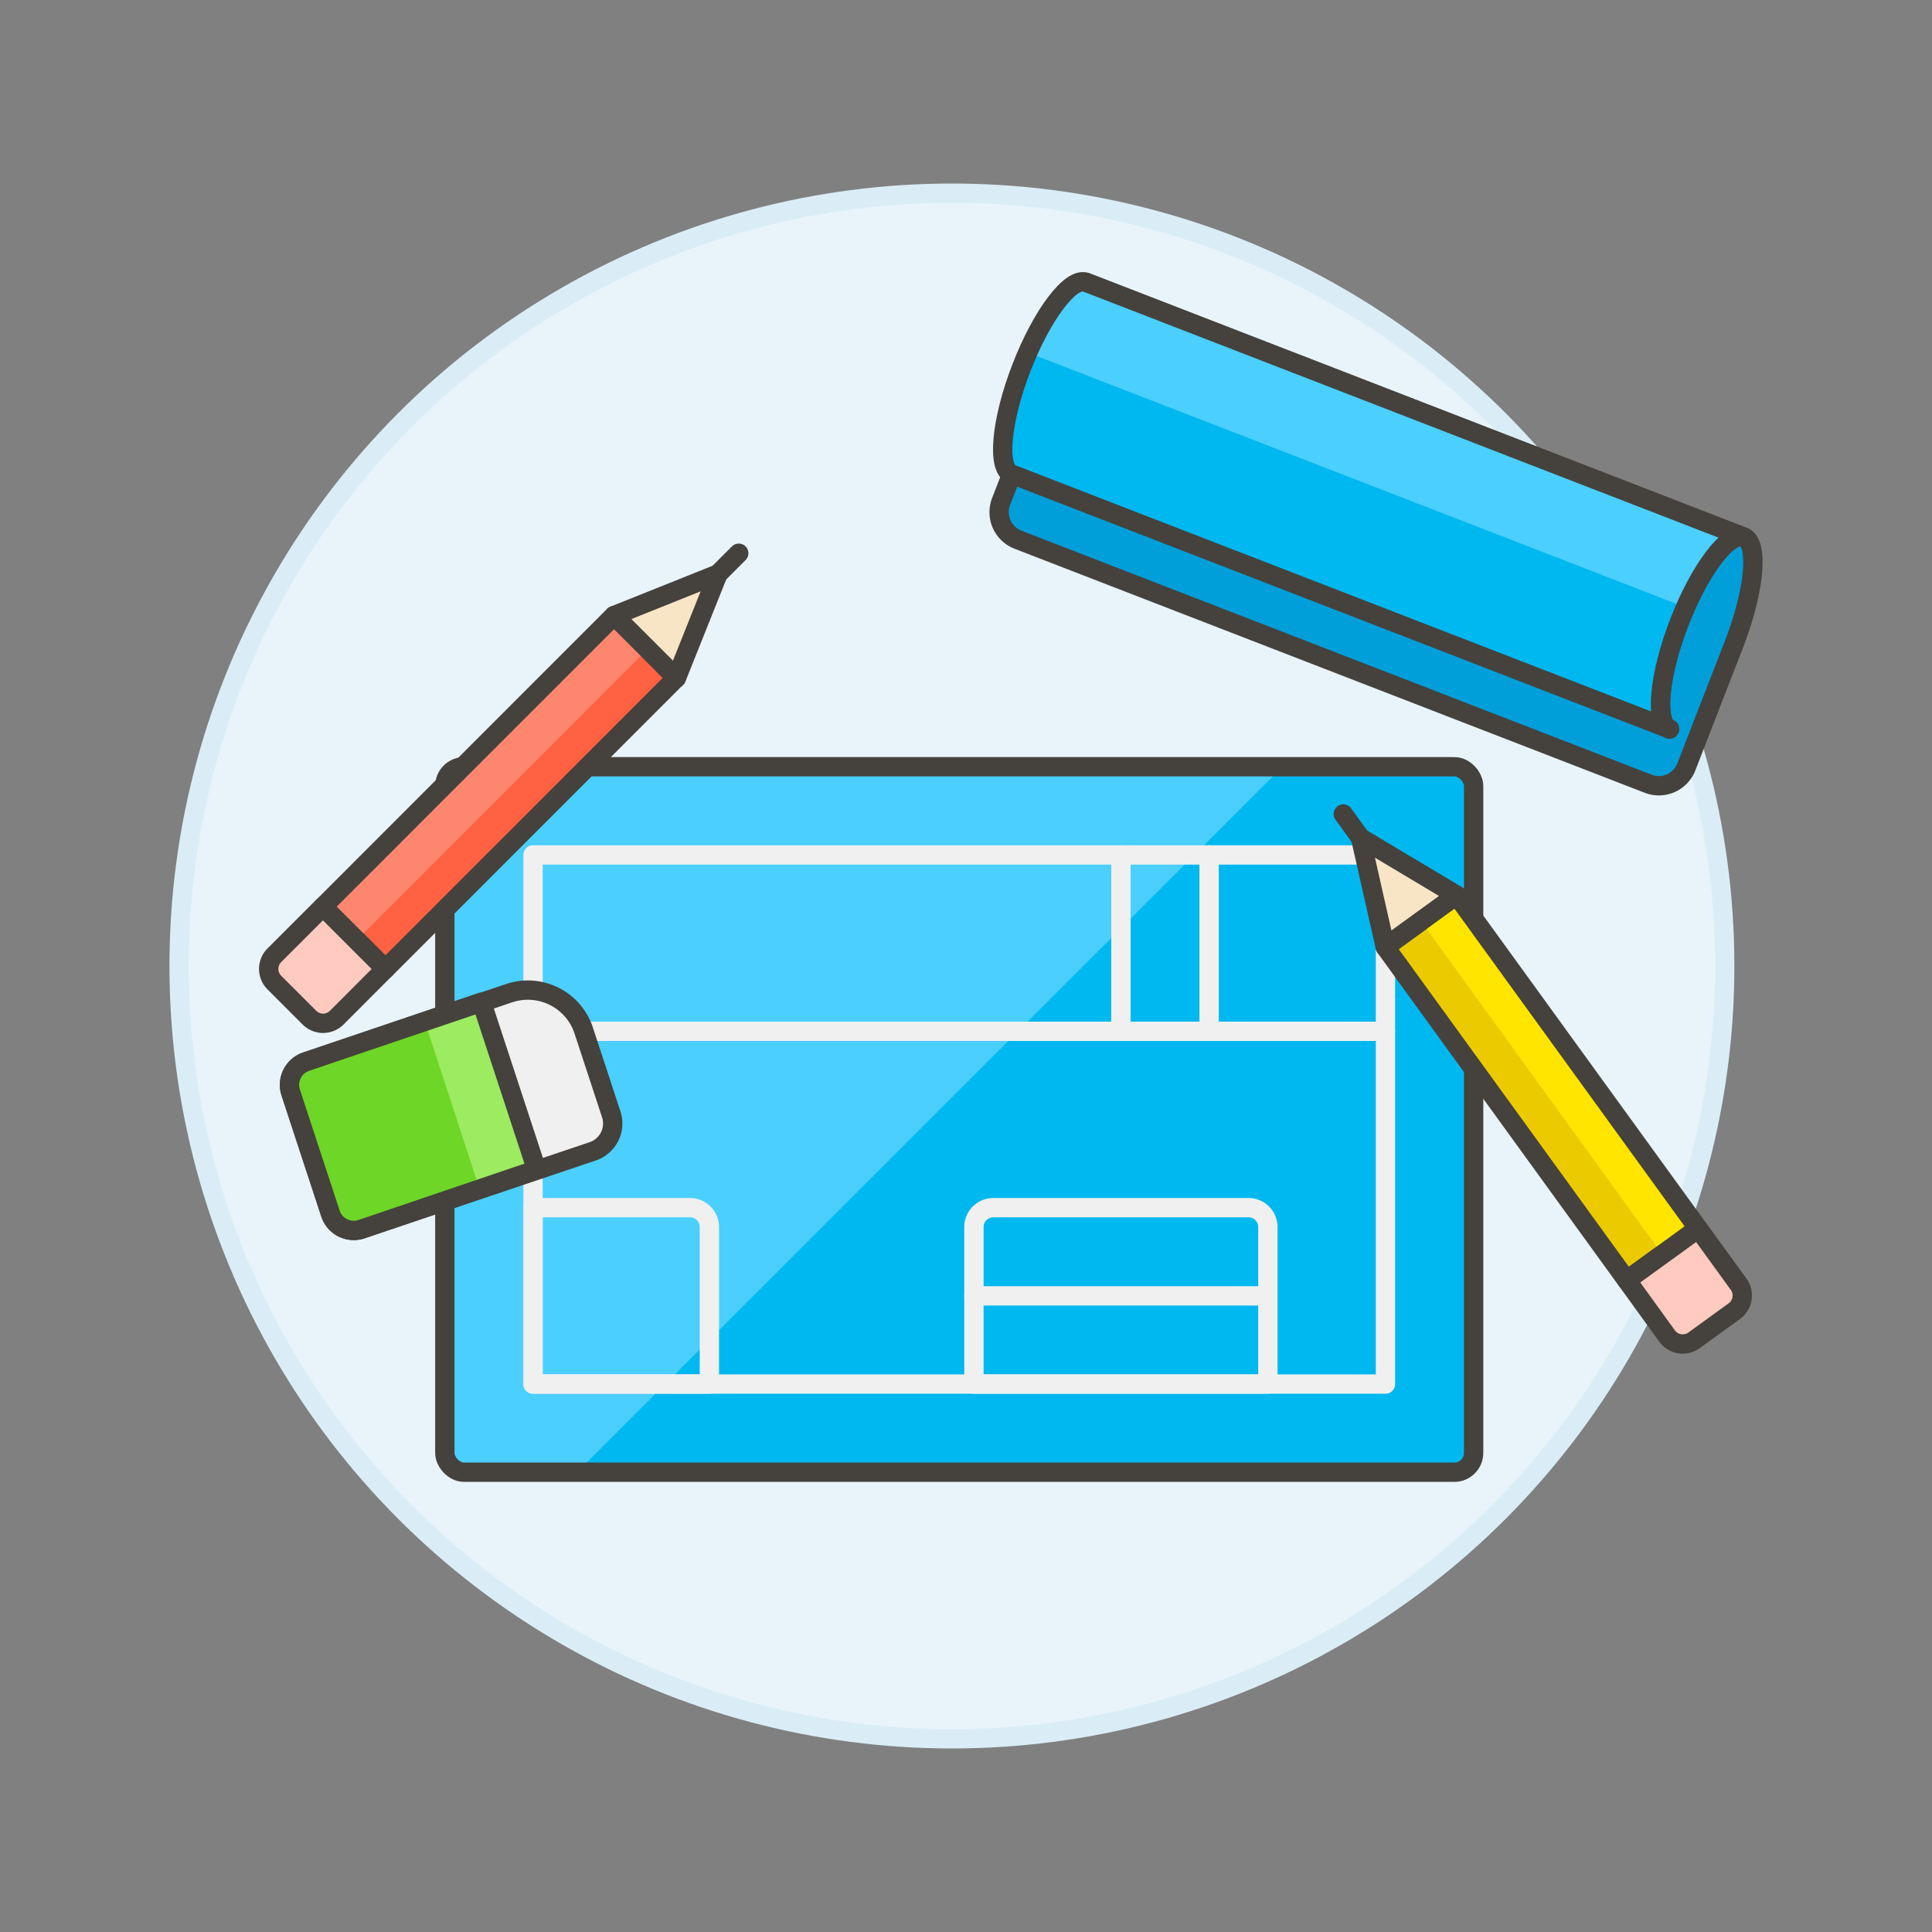 <svg xmlns="http://www.w3.org/2000/svg" viewBox="0 0 100 100"><rect x="0" y="0" width="100" height="100" fill="#808080" stroke="none"/><g class="nc-icon-wrapper"><defs/><circle class="Graphic-Style-5" cx="49.271" cy="50" r="40" fill="#e8f4fa" stroke="#daedf7" stroke-miterlimit="10"/><rect class="a" x="23.024" y="39.687" width="53.251" height="36.515" rx="1" style="" fill="#00b8f0"/><path class="b" d="M66.385 39.687H24.292a1.267 1.267 0 0 0-1.268 1.268v33.978a1.267 1.267 0 0 0 1.268 1.267h5.579z" style="" fill="#4acfff"/><rect class="c" x="23.024" y="39.687" width="53.251" height="36.515" rx="1" fill="none" stroke="#45413c" stroke-linecap="round" stroke-linejoin="round"/><path class="d" d="M27.589 44.251h44.122v27.387H27.589z" fill="none" stroke-linecap="round" stroke-linejoin="round" stroke="#f0f0f0"/><path class="d" d="M35.717 62.509h-8.128v9.128h9.128v-8.128a1 1 0 0 0-1-1z" fill="none" stroke-linecap="round" stroke-linejoin="round" stroke="#f0f0f0"/><path class="d" d="M64.625 62.509H51.411a1 1 0 0 0-1 1v8.128h15.214v-8.128a1 1 0 0 0-1-1z" fill="none" stroke-linecap="round" stroke-linejoin="round" stroke="#f0f0f0"/><path class="d" d="M50.411 67.072h15.214" fill="none" stroke-linecap="round" stroke-linejoin="round" stroke="#f0f0f0"/><path class="d" d="M27.589 53.38h44.122" fill="none" stroke-linecap="round" stroke-linejoin="round" stroke="#f0f0f0"/><path class="d" d="M58.018 44.251v9.129" fill="none" stroke-linecap="round" stroke-linejoin="round" stroke="#f0f0f0"/><path class="d" d="M62.582 44.251v9.129" fill="none" stroke-linecap="round" stroke-linejoin="round" stroke="#f0f0f0"/><path class="e" d="M86.415 37.735c-.784-.3-.558-2.773.5-5.516s2.563-4.719 3.347-4.419.557 2.772-.5 5.515L87.283 39.7a1.525 1.525 0 0 1-1.967.869L52.685 27.932a1.527 1.527 0 0 1-.869-1.969l4.4-11.35L90.262 27.8" style="" fill="#009fd9"/><path class="c" d="M86.415 37.735c-.784-.3-.558-2.773.5-5.516s2.563-4.719 3.347-4.419.557 2.772-.5 5.515L87.283 39.7a1.525 1.525 0 0 1-1.967.869L52.685 27.932a1.527 1.527 0 0 1-.869-1.969l4.4-11.35L90.262 27.8" fill="none" stroke="#45413c" stroke-linecap="round" stroke-linejoin="round"/><path class="a" d="M90.262 27.8c-.784-.3-2.281 1.673-3.343 4.415s-1.288 5.212-.5 5.516L52.366 24.544c-.784-.3-.557-2.772.505-5.515s2.558-4.72 3.342-4.416z" style="" fill="#00b8f0"/><path class="b" d="M56.213 14.613c-.733-.284-2.085 1.439-3.128 3.905a.688.688 0 0 1 .551-.1l33.612 13.02c1.026-2.322 2.308-3.907 3.014-3.634z" style="" fill="#4acfff"/><path class="c" d="M90.262 27.8c-.784-.3-2.281 1.673-3.343 4.415s-1.288 5.212-.5 5.516L52.366 24.544c-.784-.3-.557-2.772.505-5.515s2.558-4.72 3.342-4.416z" fill="none" stroke="#45413c" stroke-linecap="round" stroke-linejoin="round"/><path class="f" d="M16.722 46.927l15.06-15.065 3.227 3.226L19.95 50.153z" style="" fill="#ff6242"/><path class="g" d="M37.162 29.711l-5.378 2.152 3.228 3.228 2.15-5.38z" stroke="#45413c" stroke-linecap="round" stroke-linejoin="round" fill="#f7e5c6"/><path class="c" d="M37.162 29.711l1.076-1.076" fill="none" stroke="#45413c" stroke-linecap="round" stroke-linejoin="round"/><path class="h" d="M16.015 52.673L14.2 50.858a1 1 0 0 1 0-1.413l2.52-2.52 3.227 3.227-2.517 2.521a1 1 0 0 1-1.415 0z" stroke="#45413c" stroke-linecap="round" stroke-linejoin="round" fill="#ffcabf"/><path class="i" d="M16.724 46.928L31.78 31.86l1.738 1.737-15.056 15.067z" style="" fill="#ff866e"/><path class="c" d="M16.722 46.927l15.06-15.065 3.227 3.226L19.95 50.153z" fill="none" stroke="#45413c" stroke-linecap="round" stroke-linejoin="round"/><g><path class="j" d="M18.716 63.622a1.268 1.268 0 0 1-1.609-.806l-2.058-6.265a1.268 1.268 0 0 1 .8-1.6L26.372 51.4a3.043 3.043 0 0 1 3.841 1.941l1.425 4.336a1.521 1.521 0 0 1-.971 1.92z" stroke="#45413c" stroke-linecap="round" stroke-linejoin="round" fill="#f0f0f0"/><path class="k" d="M24.927 51.871l2.849 8.673-9.058 3.075a1.269 1.269 0 0 1-1.612-.8l-2.058-6.269a1.268 1.268 0 0 1 .8-1.6z" style="" fill="#6dd627"/><path class="l" d="M24.824 61.546l2.952-1.002-2.849-8.673-2.941 1.008 2.838 8.667z" style="" fill="#9ceb60"/><path class="c" d="M24.927 51.871l2.849 8.673-9.058 3.075a1.269 1.269 0 0 1-1.612-.8l-2.058-6.269a1.268 1.268 0 0 1 .8-1.6z" fill="none" stroke="#45413c" stroke-linecap="round" stroke-linejoin="round"/></g><g><path class="m" d="M71.7 49.016l3.695-2.678 12.498 17.248-3.696 2.678z" style="" fill="#ebcb00"/><path class="g" d="M70.422 43.365l1.278 5.651 3.696-2.678-4.974-2.973z" stroke="#45413c" stroke-linecap="round" stroke-linejoin="round" fill="#f7e5c6"/><path class="c" d="M70.422 43.365l-.893-1.232" fill="none" stroke="#45413c" stroke-linecap="round" stroke-linejoin="round"/><path class="h" d="M89.763 67.868l-2.077 1.505a1 1 0 0 1-1.4-.223L84.2 66.264l3.7-2.678 2.091 2.886a1 1 0 0 1-.228 1.396z" stroke="#45413c" stroke-linecap="round" stroke-linejoin="round" fill="#ffcabf"/><path class="n" d="M73.55 47.674l1.85-1.339L87.89 63.588l-1.85 1.339z" style="" fill="#ffe500"/><path class="c" d="M71.7 49.016l3.695-2.678 12.498 17.248-3.696 2.678z" fill="none" stroke="#45413c" stroke-linecap="round" stroke-linejoin="round"/></g></g></svg>